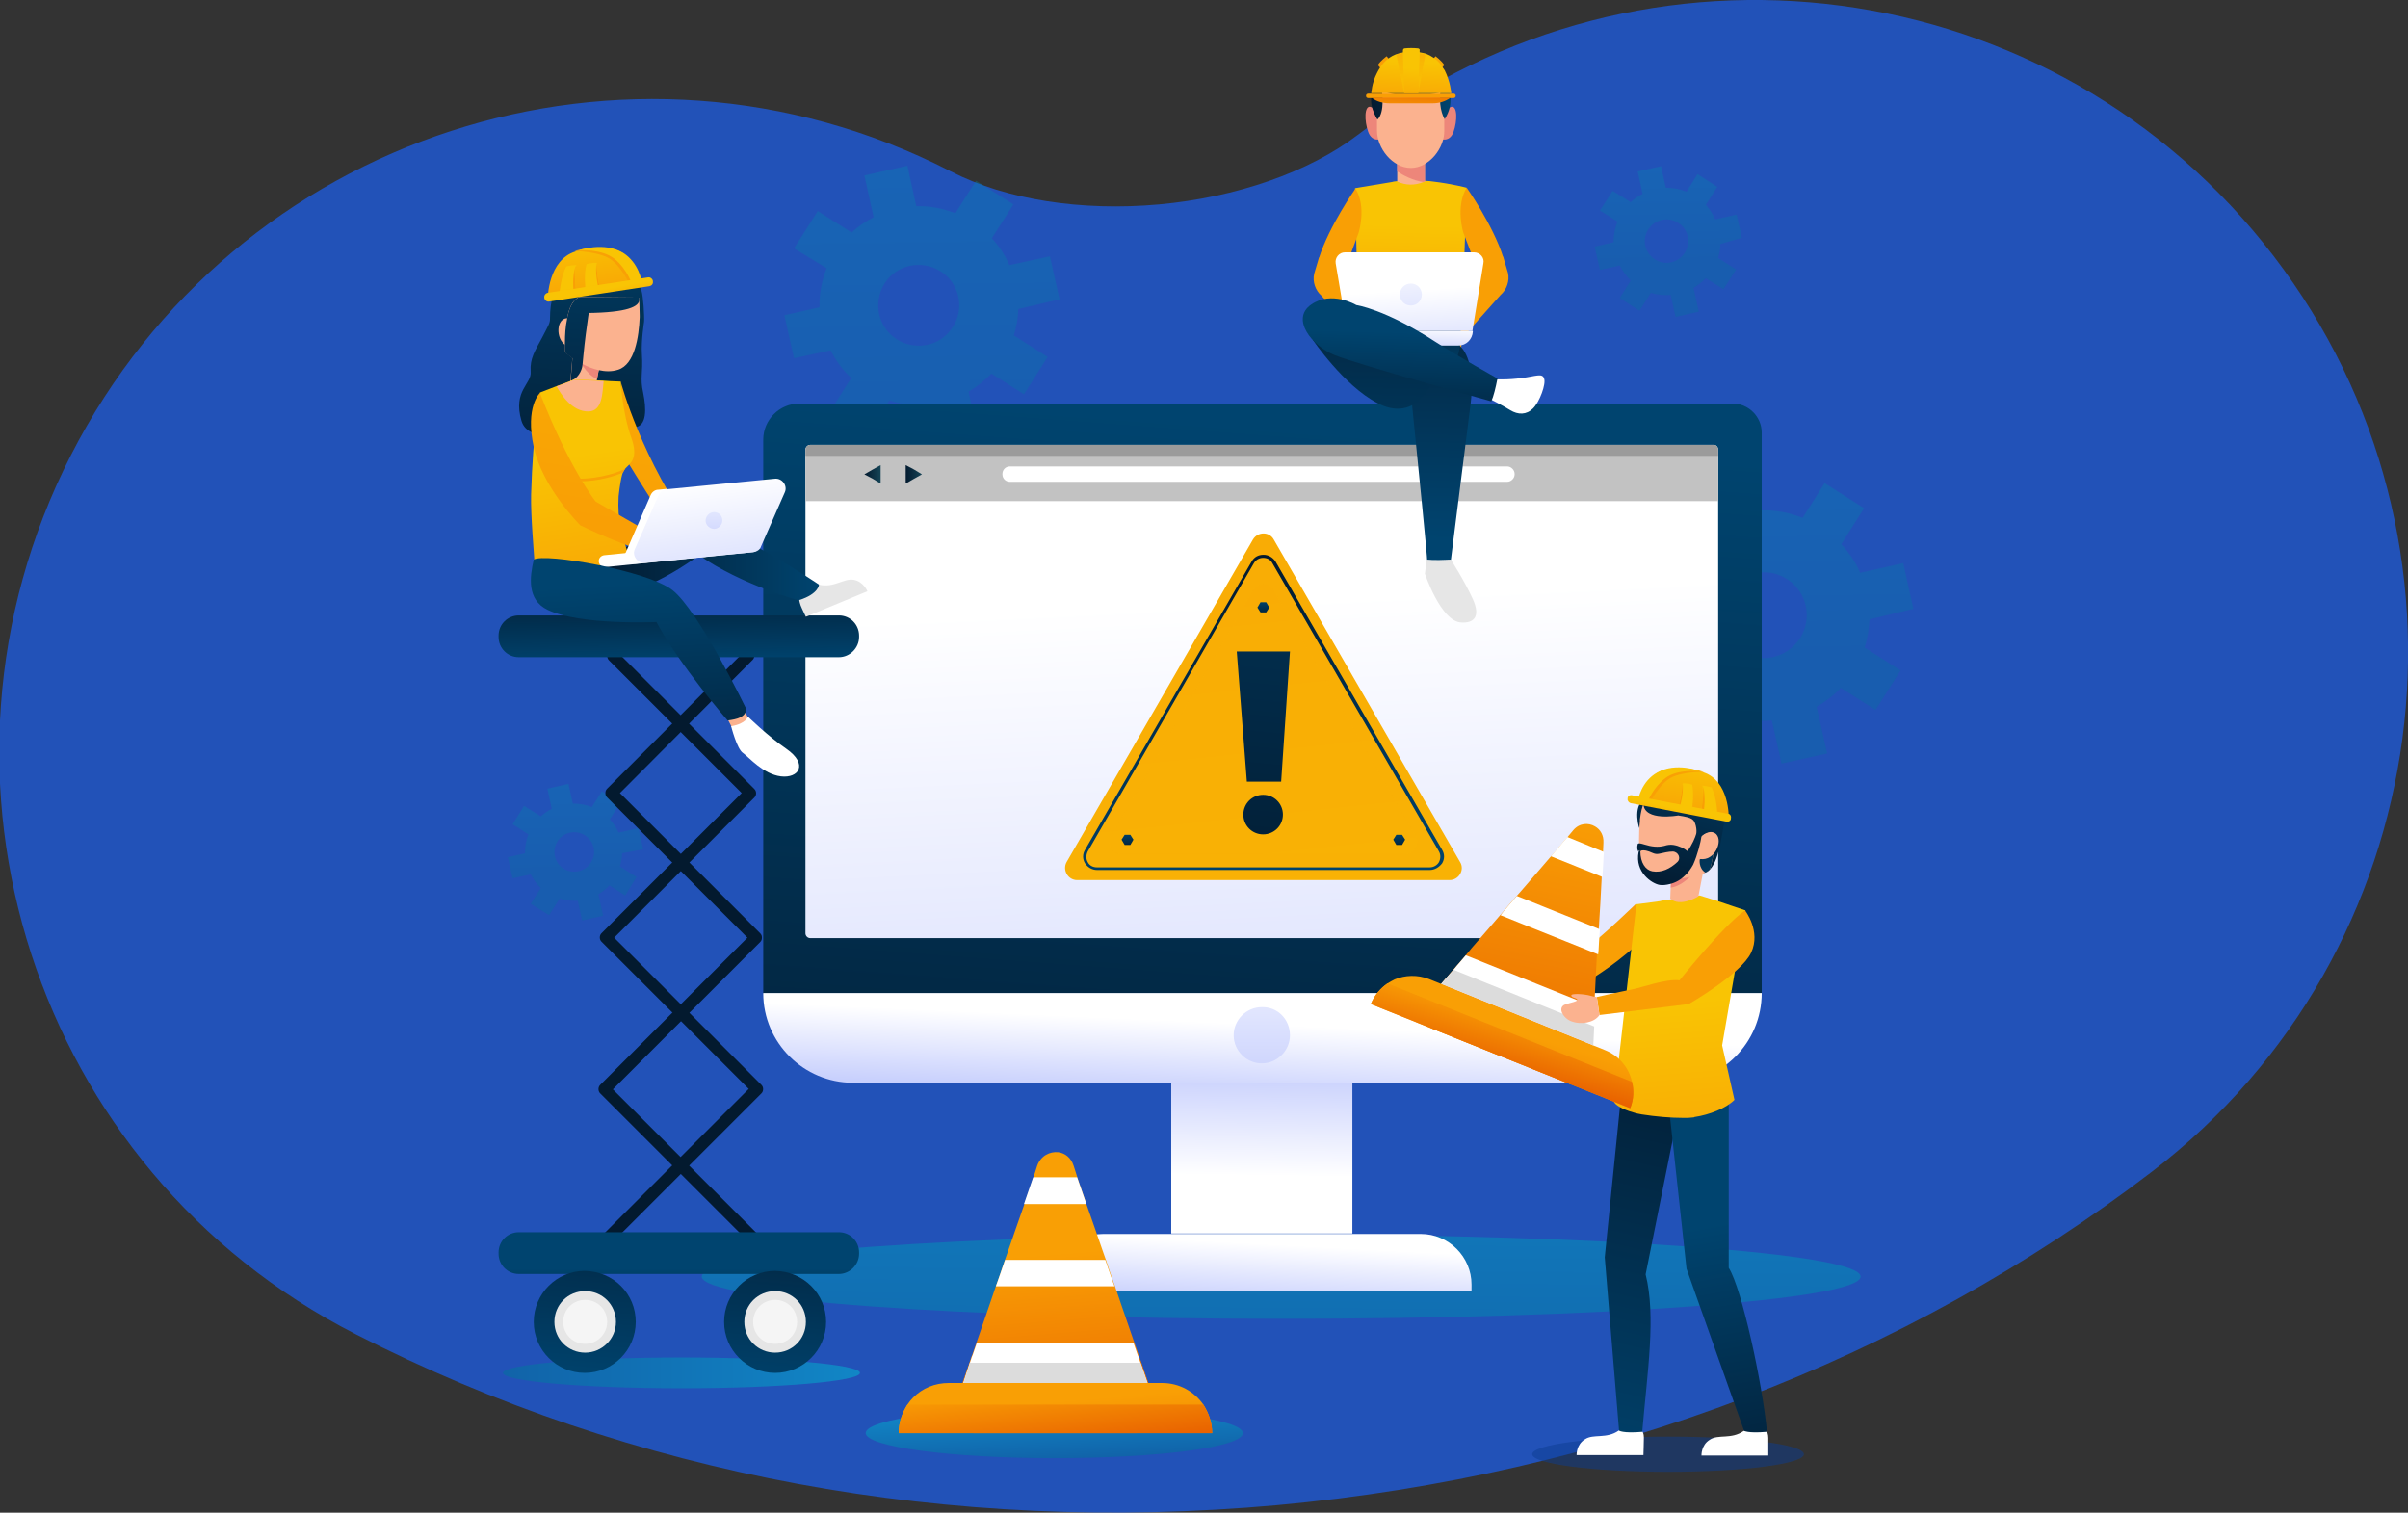 <?xml version="1.0" encoding="utf-8"?>
<!-- Generator: Adobe Illustrator 23.0.2, SVG Export Plug-In . SVG Version: 6.00 Build 0)  -->
<svg version="1.1" id="Layer_1" xmlns="http://www.w3.org/2000/svg" xmlns:xlink="http://www.w3.org/1999/xlink" x="0px" y="0px"
	 viewBox="0 0 547.7 344.1" style="enable-background:new 0 0 547.7 344.1;" xml:space="preserve">
<rect x="0" y="0" width="547.7" height="344.1" fill="#333333" stroke="none"/>
<style type="text/css">
	.st0{opacity:0.65;fill:#1A63FF;enable-background:new    ;}
	.st1{opacity:0.3;}
	.st2{fill:url(#SVGID_1_);}
	.st3{fill:url(#SVGID_2_);}
	.st4{fill:url(#SVGID_3_);}
	.st5{fill:url(#SVGID_4_);}
	.st6{opacity:0.5;fill:url(#SVGID_5_);}
	.st7{fill:url(#SVGID_6_);}
	.st8{fill:url(#SVGID_7_);}
	.st9{fill:url(#SVGID_8_);}
	.st10{fill:url(#SVGID_9_);}
	.st11{opacity:0.2;fill:url(#SVGID_10_);}
	.st12{fill:url(#SVGID_11_);}
	.st13{fill:url(#SVGID_12_);}
	.st14{fill:url(#SVGID_13_);}
	.st15{fill:url(#SVGID_14_);}
	.st16{fill:url(#SVGID_15_);}
	.st17{fill:#C2C2C2;}
	.st18{fill:#FFFFFF;}
	.st19{fill:url(#SVGID_16_);}
	.st20{fill:url(#SVGID_17_);}
	.st21{opacity:0.2;}
	.st22{fill:url(#SVGID_18_);}
	.st23{fill:url(#SVGID_19_);}
	.st24{fill:url(#SVGID_20_);}
	.st25{fill:url(#SVGID_21_);}
	.st26{opacity:0.5;fill:url(#SVGID_22_);}
	.st27{fill:url(#SVGID_23_);}
	.st28{fill:url(#SVGID_24_);}
	.st29{fill:url(#SVGID_25_);}
	.st30{fill:url(#SVGID_26_);}
	.st31{fill:url(#SVGID_27_);}
	.st32{fill:#E6E6E6;}
	.st33{fill:#F5F5F5;}
	.st34{fill:url(#SVGID_28_);}
	.st35{fill:url(#SVGID_29_);}
	.st36{fill:url(#SVGID_30_);}
	.st37{fill:url(#SVGID_31_);}
	.st38{fill:#FBB28F;}
	.st39{fill:#ED867A;}
	.st40{fill:url(#SVGID_32_);}
	.st41{fill:url(#SVGID_33_);}
	.st42{fill:url(#SVGID_34_);}
	.st43{fill:url(#SVGID_35_);}
	.st44{fill:url(#SVGID_36_);}
	.st45{fill:url(#SVGID_37_);}
	.st46{fill:url(#SVGID_38_);}
	.st47{fill:url(#SVGID_39_);}
	.st48{fill:url(#SVGID_40_);}
	.st49{fill:url(#SVGID_41_);}
	.st50{fill:url(#SVGID_42_);}
	.st51{fill:url(#SVGID_43_);}
	.st52{fill:url(#SVGID_44_);}
	.st53{fill:url(#SVGID_45_);}
	.st54{fill:url(#SVGID_46_);}
	.st55{fill:url(#SVGID_47_);}
	.st56{fill:url(#SVGID_48_);}
	.st57{fill:url(#SVGID_49_);}
	.st58{opacity:0.5;fill:#0C3C91;enable-background:new    ;}
	.st59{fill:url(#SVGID_50_);}
	.st60{fill:url(#SVGID_51_);}
	.st61{fill:url(#SVGID_52_);}
	.st62{fill:url(#SVGID_53_);}
	.st63{fill:url(#SVGID_54_);}
	.st64{fill:url(#SVGID_55_);}
	.st65{fill:url(#SVGID_56_);}
	.st66{fill:url(#SVGID_57_);}
	.st67{fill:url(#SVGID_58_);}
	.st68{fill:url(#SVGID_59_);}
	.st69{fill:url(#SVGID_60_);}
	.st70{fill:url(#SVGID_61_);}
	.st71{fill:url(#SVGID_62_);}
	.st72{fill:url(#SVGID_63_);}
	.st73{fill:url(#SVGID_64_);}
	.st74{fill:url(#SVGID_65_);}
	.st75{fill:url(#SVGID_66_);}
	.st76{fill:url(#SVGID_67_);}
	.st77{fill:url(#SVGID_68_);}
	.st78{fill:#DCDCDC;}
	.st79{fill:url(#SVGID_69_);}
	.st80{fill:url(#SVGID_70_);}
	.st81{opacity:0.5;fill:url(#SVGID_71_);}
	.st82{fill:url(#SVGID_72_);}
	.st83{fill:url(#SVGID_73_);}
	.st84{fill:url(#SVGID_74_);}
	.st85{fill:url(#SVGID_75_);}
	.st86{fill:url(#SVGID_76_);}
	.st87{fill:url(#SVGID_77_);}
	.st88{fill:url(#SVGID_78_);}
	.st89{fill:url(#SVGID_79_);}
	.st90{fill:url(#SVGID_80_);}
	.st91{fill:url(#SVGID_81_);}
	.st92{fill:url(#SVGID_82_);}
	.st93{fill:url(#SVGID_83_);}
	.st94{fill:url(#SVGID_84_);}
	.st95{fill:url(#SVGID_85_);}
	.st96{fill:url(#SVGID_86_);}
	.st97{fill:url(#SVGID_87_);}
	.st98{fill:url(#SVGID_88_);}
	.st99{fill:url(#SVGID_89_);}
	.st100{fill:url(#SVGID_90_);}
	.st101{opacity:0.5;fill:url(#SVGID_91_);}
	.st102{opacity:0.5;fill:url(#SVGID_92_);}
	.st103{fill:url(#SVGID_93_);}
	.st104{fill:url(#SVGID_94_);}
	.st105{fill:url(#SVGID_95_);}
</style>
<g transform="translate(-308.068 -70.022)">
	<g transform="translate(308.068 70.022)">
		<path class="st0" d="M290.4,342.4c-74.2,6.7-146.7-6.7-209.5-38.9C7.8,266.2-21.2,176.7,16.1,103.6S142.8,1.5,215.9,38.8
			c0.1,0.1,0.2,0.1,0.4,0.2c12.4,6.4,29.7,9.1,47.3,7.5s34.2-7.4,45.2-15.8C374-19.3,467.2-6.9,517.1,58.2s37.5,158.4-27.6,208.3
			C433.5,309.4,364.6,335.6,290.4,342.4z"/>
	</g>
</g>
<g class="st1">
	<g>
		<linearGradient id="SVGID_1_" gradientUnits="userSpaceOnUse" x1="402.094" y1="153.911" x2="400.303" y2="18.577">
			<stop  offset="0" style="stop-color:#007499"/>
			<stop  offset="1" style="stop-color:#00BAD4"/>
		</linearGradient>
		<path class="st2" d="M435.2,138.5l-2.3-10.4l-9.8,2.2c-1-2.4-2.5-4.6-4.3-6.5l5.2-8.2l-9-5.7l-5,7.9c-3-1.2-6.2-1.8-9.4-1.7
			l-2.2-9.8l-10.4,2.3l2.2,10.1c-1.9,1-3.7,2.2-5.3,3.7l-8.2-5.2l-5.7,9l7.9,5c-1.2,3-1.8,6.2-1.7,9.4l-8.5,1.9l2.3,10.4l8.8-2
			c1.2,2.5,2.9,4.7,5,6.6l-5,7.9l9,5.7l5.2-8.2c2.9,0.9,6,1.3,9,1l2.2,9.8l10.4-2.3l-2.4-10.6c2-1.2,3.9-2.6,5.5-4.3l7.9,5l5.7-9
			l-8.2-5.2c0.7-2.1,1-4.2,1.1-6.4L435.2,138.5z M409.4,145.2c-2.9,4.5-9,5.9-13.5,3c-4.5-2.9-5.9-9-3-13.5c2.9-4.5,9-5.9,13.5-3
			C411,134.6,412.3,140.6,409.4,145.2z"/>
	</g>
	<g>
		<linearGradient id="SVGID_2_" gradientUnits="userSpaceOnUse" x1="379.523" y1="61.885" x2="378.62" y2="-6.356">
			<stop  offset="0" style="stop-color:#007499"/>
			<stop  offset="1" style="stop-color:#00BAD4"/>
		</linearGradient>
		<path class="st3" d="M396.2,54.1l-1.2-5.3l-4.9,1.1c-0.5-1.2-1.2-2.3-2.1-3.3l2.6-4.1l-4.5-2.9l-2.5,4c-1.5-0.6-3.1-0.9-4.7-0.9
			l-1.1-4.9l-5.3,1.2l1.1,5.1c-1,0.5-1.9,1.1-2.7,1.9l-4.1-2.6l-2.9,4.5l4,2.5c-0.6,1.5-0.9,3.1-0.9,4.7l-4.3,1l1.2,5.3l4.5-1
			c0.6,1.2,1.5,2.4,2.5,3.4l-2.5,4l4.5,2.9l2.6-4.1c1.5,0.5,3,0.6,4.5,0.5l1.1,5l5.3-1.2l-1.2-5.4c1-0.6,1.9-1.3,2.8-2.2l4,2.5
			l2.9-4.5l-4.1-2.6c0.3-1.1,0.5-2.1,0.5-3.2L396.2,54.1z M383.2,57.5c-1.5,2.3-4.5,3-6.8,1.5c-2.3-1.5-3-4.5-1.5-6.8
			c1.5-2.3,4.5-3,6.8-1.5C384,52.1,384.7,55.2,383.2,57.5z"/>
	</g>
	<g>
		<linearGradient id="SVGID_3_" gradientUnits="userSpaceOnUse" x1="131.048" y1="200.272" x2="130.222" y2="137.804">
			<stop  offset="0" style="stop-color:#007499"/>
			<stop  offset="1" style="stop-color:#00BAD4"/>
		</linearGradient>
		<path class="st4" d="M146.3,193.2l-1.1-4.8l-4.5,1c-0.5-1.1-1.1-2.1-2-3l2.4-3.8l-4.2-2.6l-2.3,3.6c-1.4-0.6-2.9-0.8-4.3-0.8
			l-1-4.5l-4.8,1.1l1,4.6c-0.9,0.4-1.7,1-2.5,1.7l-3.8-2.4l-2.6,4.2l3.6,2.3c-0.6,1.4-0.8,2.9-0.8,4.3l-3.9,0.9l1.1,4.8l4.1-0.9
			c0.6,1.1,1.3,2.2,2.3,3.1l-2.3,3.6l4.2,2.6l2.4-3.8c1.4,0.4,2.8,0.6,4.1,0.5l1,4.5l4.8-1.1l-1.1-4.9c0.9-0.5,1.8-1.2,2.5-2
			l3.6,2.3l2.6-4.2l-3.8-2.4c0.3-1,0.5-2,0.5-3L146.3,193.2z M134.4,196.2c-1.3,2.1-4.1,2.7-6.2,1.4c-2.1-1.3-2.7-4.1-1.4-6.2
			c1.3-2.1,4.1-2.7,6.2-1.4C135.1,191.3,135.8,194.1,134.4,196.2z"/>
	</g>
	<g>
		<linearGradient id="SVGID_4_" gradientUnits="userSpaceOnUse" x1="210.303" y1="116.34" x2="207.401" y2="-103.002">
			<stop  offset="0" style="stop-color:#007499"/>
			<stop  offset="1" style="stop-color:#00BAD4"/>
		</linearGradient>
		<path class="st5" d="M241,68.1l-2.2-9.8l-9.2,2c-1-2.2-2.3-4.3-4-6.1l4.9-7.7l-8.5-5.4l-4.7,7.4c-2.9-1.1-5.9-1.7-8.9-1.6l-2-9.2
			l-9.8,2.2l2.1,9.5c-1.8,0.9-3.5,2.1-5,3.5l-7.7-4.9l-5.4,8.5L188,61c-1.1,2.9-1.7,5.9-1.6,8.9l-8,1.8l2.2,9.8l8.3-1.8
			c1.2,2.3,2.7,4.4,4.7,6.3l-4.7,7.4l8.5,5.4l4.9-7.7c2.8,0.9,5.6,1.2,8.4,1l2,9.2l9.8-2.2l-2.2-10c1.9-1.1,3.6-2.5,5.2-4.1l7.4,4.7
			l5.4-8.5l-7.7-4.9c0.6-2,1-4,1-6L241,68.1z M216.7,74.4c-2.7,4.3-8.4,5.5-12.7,2.8c-4.3-2.7-5.5-8.4-2.8-12.7
			c2.7-4.3,8.4-5.5,12.7-2.8C218.2,64.4,219.5,70.1,216.7,74.4z"/>
	</g>
</g>
<g>
	<g>
		<g>
			<linearGradient id="SVGID_5_" gradientUnits="userSpaceOnUse" x1="291.011" y1="333.638" x2="291.75" y2="232.404">
				<stop  offset="0" style="stop-color:#007499"/>
				<stop  offset="1" style="stop-color:#00BAD4"/>
			</linearGradient>
			<path class="st6" d="M423.2,290.4c0,5.3-59,9.6-131.8,9.6c-72.8,0-131.8-4.3-131.8-9.6c0-5.3,59-9.6,131.8-9.6
				C364.1,280.8,423.2,285.1,423.2,290.4z"/>
			<g>
				<linearGradient id="SVGID_6_" gradientUnits="userSpaceOnUse" x1="276.615" y1="303.654" x2="292.123" y2="96.89">
					<stop  offset="0" style="stop-color:#031A2F"/>
					<stop  offset="1" style="stop-color:#00446F"/>
				</linearGradient>
				<path class="st7" d="M400.7,226H173.6v-126c0-4.5,3.7-8.2,8.2-8.2h212.3c3.6,0,6.6,3,6.6,6.6V226z"/>
				<linearGradient id="SVGID_7_" gradientUnits="userSpaceOnUse" x1="293.651" y1="293.761" x2="286.001" y2="136.637">
					<stop  offset="0" style="stop-color:#C8D0FD"/>
					<stop  offset="1" style="stop-color:#FFFFFF"/>
				</linearGradient>
				<path class="st8" d="M390.8,102.3v110c0,0.6-0.5,1.1-1.1,1.1H184.3c-0.6,0-1.1-0.5-1.1-1.1v-110c0-0.6,0.5-1.1,1.1-1.1h205.4
					C390.3,101.1,390.8,101.7,390.8,102.3z"/>
				<g>
					
						<linearGradient id="SVGID_8_" gradientUnits="userSpaceOnUse" x1="553.218" y1="-999.797" x2="497.219" y2="-1533.189" gradientTransform="matrix(-1 0 0 -1 812.85 -1066.442)">
						<stop  offset="0" style="stop-color:#F99F05"/>
						<stop  offset="1" style="stop-color:#F9C404"/>
					</linearGradient>
					<path class="st9" d="M287.4,200.2H245c-2.1,0-3.4-2.3-2.4-4.1l21.2-36.7l21.2-36.7c1.1-1.8,3.7-1.8,4.7,0l21.2,36.7l21.2,36.7
						c1.1,1.8-0.3,4.1-2.4,4.1H287.4z"/>
					<g>
						<linearGradient id="SVGID_9_" gradientUnits="userSpaceOnUse" x1="280.228" y1="126.94" x2="288.091" y2="201.838">
							<stop  offset="0" style="stop-color:#031A2F"/>
							<stop  offset="1" style="stop-color:#00446F"/>
						</linearGradient>
						<path class="st10" d="M325.2,197.9h-75.7c-1.1,0-2.1-0.6-2.7-1.5c-0.6-1-0.6-2.1,0-3.1l37.9-65.6c0.6-1,1.5-1.5,2.7-1.5
							c1.1,0,2.1,0.6,2.7,1.5l37.9,65.6c0.6,1,0.6,2.1,0,3.1C327.3,197.3,326.3,197.9,325.2,197.9z M247.4,193.7
							c-0.4,0.8-0.4,1.7,0,2.4c0.4,0.8,1.2,1.2,2.1,1.2h75.7c0.9,0,1.7-0.5,2.1-1.2c0.4-0.8,0.4-1.7,0-2.4l-37.9-65.6
							c-0.4-0.8-1.2-1.2-2.1-1.2c-0.9,0-1.7,0.5-2.1,1.2L247.4,193.7z"/>
					</g>
					
						<linearGradient id="SVGID_10_" gradientUnits="userSpaceOnUse" x1="546.982" y1="-1053.357" x2="503.463" y2="-1467.874" gradientTransform="matrix(-1 0 0 -1 812.85 -1066.442)">
						<stop  offset="0" style="stop-color:#F99F05"/>
						<stop  offset="1" style="stop-color:#F9C404"/>
					</linearGradient>
					<path class="st11" d="M252.7,190.2l32.3-55.9c1.1-1.8,3.7-1.8,4.7,0l32.3,55.9c1.1,1.8-0.3,4.1-2.4,4.1h-64.5
						C253,194.4,251.7,192.1,252.7,190.2z"/>
					<g>
						<linearGradient id="SVGID_11_" gradientUnits="userSpaceOnUse" x1="281.321" y1="214.612" x2="295.986" y2="64.174">
							<stop  offset="0" style="stop-color:#031A2F"/>
							<stop  offset="1" style="stop-color:#00446F"/>
						</linearGradient>
						<polygon class="st12" points="291.4,177.8 283.6,177.8 281.3,148.2 293.4,148.2 						"/>
						<linearGradient id="SVGID_12_" gradientUnits="userSpaceOnUse" x1="284.386" y1="214.911" x2="299.051" y2="64.472">
							<stop  offset="0" style="stop-color:#031A2F"/>
							<stop  offset="1" style="stop-color:#00446F"/>
						</linearGradient>
						<path class="st13" d="M291.8,185.3c0,2.5-2,4.5-4.5,4.5c-2.5,0-4.5-2-4.5-4.5s2-4.5,4.5-4.5
							C289.8,180.8,291.8,182.8,291.8,185.3z"/>
					</g>
					<g>
						<g>
							<linearGradient id="SVGID_13_" gradientUnits="userSpaceOnUse" x1="287.555" y1="140.489" x2="287.21" y2="136.593">
								<stop  offset="0" style="stop-color:#031A2F"/>
								<stop  offset="1" style="stop-color:#00446F"/>
							</linearGradient>
							<polygon class="st14" points="288,137 286.7,137 286,138.2 286.7,139.3 288,139.3 288.7,138.2 							"/>
						</g>
						<g>
							<linearGradient id="SVGID_14_" gradientUnits="userSpaceOnUse" x1="318.478" y1="193.319" x2="318.133" y2="189.422">
								<stop  offset="0" style="stop-color:#031A2F"/>
								<stop  offset="1" style="stop-color:#00446F"/>
							</linearGradient>
							<polygon class="st15" points="318.9,189.9 317.6,189.9 316.9,191 317.6,192.2 318.9,192.2 319.6,191 							"/>
						</g>
						<g>
							<linearGradient id="SVGID_15_" gradientUnits="userSpaceOnUse" x1="256.647" y1="193.319" x2="256.303" y2="189.422">
								<stop  offset="0" style="stop-color:#031A2F"/>
								<stop  offset="1" style="stop-color:#00446F"/>
							</linearGradient>
							<polygon class="st16" points="257.1,189.9 255.8,189.9 255.1,191 255.8,192.2 257.1,192.2 257.8,191 							"/>
						</g>
					</g>
				</g>
				<g>
					<path class="st17" d="M390.8,102.3V114H183.2v-11.7c0-0.6,0.5-1.1,1.1-1.1h205.4C390.3,101.1,390.8,101.7,390.8,102.3z"/>
					<path class="st18" d="M342.8,109.6H229.7c-0.9,0-1.7-0.7-1.7-1.7v-0.1c0-0.9,0.7-1.7,1.7-1.7h113.1c0.9,0,1.7,0.8,1.7,1.7v0.1
						C344.5,108.8,343.7,109.6,342.8,109.6z"/>
					<linearGradient id="SVGID_16_" gradientUnits="userSpaceOnUse" x1="196.635" y1="107.864" x2="200.28" y2="107.864">
						<stop  offset="0" style="stop-color:#031A2F"/>
						<stop  offset="1" style="stop-color:#154456"/>
					</linearGradient>
					<polygon class="st19" points="200.3,107.9 200.3,110 198.5,108.9 196.6,107.9 198.5,106.8 200.3,105.8 					"/>
					<linearGradient id="SVGID_17_" gradientUnits="userSpaceOnUse" x1="206.043" y1="107.864" x2="209.688" y2="107.864">
						<stop  offset="0" style="stop-color:#031A2F"/>
						<stop  offset="1" style="stop-color:#154456"/>
					</linearGradient>
					<polygon class="st20" points="206,107.9 206,110 207.9,108.9 209.7,107.9 207.9,106.8 206,105.8 					"/>
				</g>
				<path class="st21" d="M390.8,102.3v1.4H183.2v-1.4c0-0.6,0.5-1.1,1.1-1.1h205.4C390.3,101.1,390.8,101.7,390.8,102.3z"/>
				<linearGradient id="SVGID_18_" gradientUnits="userSpaceOnUse" x1="286.136" y1="249.668" x2="286.875" y2="233.042">
					<stop  offset="0" style="stop-color:#C8D0FD"/>
					<stop  offset="1" style="stop-color:#FFFFFF"/>
				</linearGradient>
				<path class="st22" d="M380.4,246.3H194c-11.2,0-20.4-9.1-20.4-20.4l0,0h227.1l0,0C400.7,237.2,391.6,246.3,380.4,246.3z"/>
				<linearGradient id="SVGID_19_" gradientUnits="userSpaceOnUse" x1="287.007" y1="246.973" x2="287.007" y2="209.657">
					<stop  offset="0" style="stop-color:#C8D0FD"/>
					<stop  offset="1" style="stop-color:#FFFFFF"/>
				</linearGradient>
				<path class="st23" d="M293.4,235.5c0,3.5-2.9,6.4-6.4,6.4c-3.5,0-6.4-2.9-6.4-6.4c0-3.5,2.9-6.4,6.4-6.4
					C290.6,229,293.4,231.9,293.4,235.5z"/>
				<linearGradient id="SVGID_20_" gradientUnits="userSpaceOnUse" x1="287.338" y1="243.826" x2="286.968" y2="267.472">
					<stop  offset="0" style="stop-color:#C8D0FD"/>
					<stop  offset="1" style="stop-color:#FFFFFF"/>
				</linearGradient>
				<rect x="266.4" y="246.3" class="st24" width="41.2" height="34.3"/>
				<linearGradient id="SVGID_21_" gradientUnits="userSpaceOnUse" x1="286.82" y1="296.731" x2="287.544" y2="282.976">
					<stop  offset="0" style="stop-color:#C8D0FD"/>
					<stop  offset="1" style="stop-color:#FFFFFF"/>
				</linearGradient>
				<path class="st25" d="M334.7,293.7h-95.3v-1.5c0-6.3,5.2-11.5,11.5-11.5h72.3c6.3,0,11.5,5.2,11.5,11.5V293.7z"/>
			</g>
		</g>
	</g>
</g>
<g>
	<linearGradient id="SVGID_22_" gradientUnits="userSpaceOnUse" x1="114.442" y1="312.311" x2="195.605" y2="312.311">
		<stop  offset="0" style="stop-color:#007499"/>
		<stop  offset="1" style="stop-color:#00BAD4"/>
	</linearGradient>
	<path class="st26" d="M195.6,312.3c0,1.9-18.2,3.5-40.6,3.5c-22.4,0-40.6-1.6-40.6-3.5c0-1.9,18.2-3.5,40.6-3.5
		C177.4,308.8,195.6,310.4,195.6,312.3z"/>
	<g>
		<g>
			<g>
				<linearGradient id="SVGID_23_" gradientUnits="userSpaceOnUse" x1="156.676" y1="143.883" x2="160.563" y2="-59.812">
					<stop  offset="0" style="stop-color:#031A2F"/>
					<stop  offset="1" style="stop-color:#00446F"/>
				</linearGradient>
				<path class="st27" d="M137.9,283.4c-0.4,0-0.7-0.1-1-0.4c-0.5-0.5-0.5-1.4,0-1.9l33.4-33.4l-33.5-33.5c-0.5-0.5-0.5-1.4,0-1.9
					l31.9-31.9l-30.2-30.2c-0.5-0.5-0.5-1.4,0-1.9c0.5-0.5,1.4-0.5,1.9,0l31.2,31.2c0.5,0.5,0.5,1.4,0,1.9l-31.9,31.9l33.5,33.5
					c0.5,0.5,0.5,1.4,0,1.9L138.9,283C138.6,283.3,138.3,283.4,137.9,283.4z"/>
			</g>
			<g>
				<linearGradient id="SVGID_24_" gradientUnits="userSpaceOnUse" x1="156.943" y1="143.888" x2="160.831" y2="-59.807">
					<stop  offset="0" style="stop-color:#031A2F"/>
					<stop  offset="1" style="stop-color:#00446F"/>
				</linearGradient>
				<path class="st28" d="M171.8,283.4c-0.4,0-0.7-0.1-1-0.4l-34.3-34.3c-0.5-0.5-0.5-1.4,0-1.9l33.5-33.5l-31.9-31.9
					c-0.3-0.3-0.4-0.6-0.4-1s0.1-0.7,0.4-1l31.2-31.2c0.5-0.5,1.4-0.5,1.9,0s0.5,1.4,0,1.9L141,180.4l31.9,31.9
					c0.3,0.3,0.4,0.6,0.4,1c0,0.4-0.1,0.7-0.4,1l-33.5,33.5l33.4,33.4c0.5,0.5,0.5,1.4,0,1.9C172.5,283.3,172.2,283.4,171.8,283.4z"
					/>
			</g>
			<g>
				<g>
					<linearGradient id="SVGID_25_" gradientUnits="userSpaceOnUse" x1="154.087" y1="131.018" x2="154.473" y2="151.085">
						<stop  offset="0" style="stop-color:#031A2F"/>
						<stop  offset="1" style="stop-color:#00446F"/>
					</linearGradient>
					<path class="st29" d="M190.8,149.5h-72.8c-2.6,0-4.6-2.1-4.6-4.6v-0.3c0-2.6,2.1-4.6,4.6-4.6h72.8c2.6,0,4.6,2.1,4.6,4.6v0.3
						C195.4,147.4,193.3,149.5,190.8,149.5z"/>
				</g>
			</g>
			<g>
				<g>
					<linearGradient id="SVGID_26_" gradientUnits="userSpaceOnUse" x1="154.35" y1="299.57" x2="154.35" y2="288.686">
						<stop  offset="0" style="stop-color:#031A2F"/>
						<stop  offset="1" style="stop-color:#00446F"/>
					</linearGradient>
					<path class="st30" d="M190.8,289.8h-72.8c-2.6,0-4.6-2.1-4.6-4.6v-0.3c0-2.6,2.1-4.6,4.6-4.6h72.8c2.6,0,4.6,2.1,4.6,4.6v0.3
						C195.4,287.7,193.3,289.8,190.8,289.8z"/>
				</g>
			</g>
			<g>
				<g>
					<linearGradient id="SVGID_27_" gradientUnits="userSpaceOnUse" x1="136.174" y1="261.553" x2="131.898" y2="315.392">
						<stop  offset="0" style="stop-color:#031A2F"/>
						<stop  offset="1" style="stop-color:#00446F"/>
					</linearGradient>
					<path class="st31" d="M144.6,300.7c0,6.4-5.2,11.6-11.6,11.6c-6.4,0-11.6-5.2-11.6-11.6c0-6.4,5.2-11.6,11.6-11.6
						C139.5,289.2,144.6,294.3,144.6,300.7z"/>
					<path class="st32" d="M133.1,307.7c-3.9,0-7-3.1-7-7c0-3.9,3.1-7,7-7c3.9,0,7,3.1,7,7C140.1,304.6,136.9,307.7,133.1,307.7z"/>
					<path class="st33" d="M133.1,305.7c-2.8,0-5-2.2-5-5c0-2.8,2.2-5,5-5c2.8,0,5,2.2,5,5C138.1,303.5,135.8,305.7,133.1,305.7z"/>
				</g>
				<g>
					<linearGradient id="SVGID_28_" gradientUnits="userSpaceOnUse" x1="179.15" y1="264.966" x2="174.874" y2="318.805">
						<stop  offset="0" style="stop-color:#031A2F"/>
						<stop  offset="1" style="stop-color:#00446F"/>
					</linearGradient>
					<path class="st34" d="M187.9,300.7c0,6.4-5.2,11.6-11.6,11.6c-6.4,0-11.6-5.2-11.6-11.6c0-6.4,5.2-11.6,11.6-11.6
						C182.7,289.2,187.9,294.3,187.9,300.7z"/>
					<path class="st32" d="M176.3,307.7c-3.9,0-7-3.1-7-7c0-3.9,3.1-7,7-7c3.9,0,7,3.1,7,7C183.3,304.6,180.2,307.7,176.3,307.7z"/>
					<path class="st33" d="M176.3,305.7c-2.8,0-5-2.2-5-5c0-2.8,2.2-5,5-5c2.8,0,5,2.2,5,5C181.3,303.5,179.1,305.7,176.3,305.7z"/>
				</g>
			</g>
		</g>
		<g>
			<g>
				<g>
					<linearGradient id="SVGID_29_" gradientUnits="userSpaceOnUse" x1="130.867" y1="116.387" x2="135.726" y2="39.418">
						<stop  offset="0" style="stop-color:#031A2F"/>
						<stop  offset="1" style="stop-color:#00446F"/>
					</linearGradient>
					<path class="st35" d="M125.1,72.4c0-7.8,3.8-13.1,11.1-12.8c6.1,0.2,8.8,3.6,9.7,6.5c0.4,1.2,0.7,5.8,0.6,7.1
						c0,0-0.7,4.4-0.5,7.3c0.3,4.6-0.5,5.3,0.3,8.9c0.7,3.5,0.9,7.6-2,7.8c-1.3,0.1-3.5-2.6-8.3-0.5c-4.8,2.1-15.8,4.6-17.4-1
						c-2-6.9,2.4-8.3,2.1-11.2c-0.2-3,1-4.7,2.6-7.7C124.9,73.7,125.1,73.5,125.1,72.4z"/>
				</g>
				<linearGradient id="SVGID_30_" gradientUnits="userSpaceOnUse" x1="146.91" y1="120.554" x2="166.575" y2="1.761">
					<stop  offset="0" style="stop-color:#F99F05"/>
					<stop  offset="1" style="stop-color:#F9C404"/>
				</linearGradient>
				<path class="st36" d="M158.1,121.1c-12.1-16.2-16.9-34.2-16.9-34.2l0,15.6c0,0,10.3,17.2,13.9,21.1
					C156.5,123.6,158.1,122.9,158.1,121.1z"/>
				<g>
					<g>
						<g>
							<linearGradient id="SVGID_31_" gradientUnits="userSpaceOnUse" x1="134.913" y1="127.829" x2="186.336" y2="127.829">
								<stop  offset="0" style="stop-color:#031A2F"/>
								<stop  offset="1" style="stop-color:#00446F"/>
							</linearGradient>
							<path class="st37" d="M135.5,128.4c0,0,15.6-10,23.4-9.3c7.9,0.7,27.4,13.9,27.4,13.9c0.5,1.9-2.7,4.1-4.5,3.6
								c0,0-13.1-3.5-22.8-10.3c0,0-13.3,10.1-21.7,8.8C136.5,134.9,133.8,130.9,135.5,128.4z"/>
						</g>
					</g>
					<path class="st32" d="M181.8,136.5c0,0,0,0.3,0.3,1.2c0.3,0.8,1.2,2.6,1.2,2.6l14-5.8c0,0-0.9-2.2-3.1-2.6
						c-2.3-0.4-4.5,1.9-7.9,1.1C186.3,133,186.2,135.1,181.8,136.5z"/>
				</g>
				<g>
					<g>
						<path class="st38" d="M136.5,82.4l-0.3,1.8l-0.4,2l-0.3,1.8c-1,0.6-2.2,0.4-3.3,0.1c-1.4-0.5-2.5-1.4-2.5-1.4l0-0.1l0.1-0.7
							l0.4-4.5l0.1-0.9c0.6-0.3,1.4-0.1,2.4,0.3c0.9,0.3,1.9,0.8,2.6,1.2C136,82.2,136.5,82.4,136.5,82.4z"/>
					</g>
					<g>
						<path class="st39" d="M136.5,82.4l-0.7,3.8c-2.5-0.9-4.3-4.8-4.3-4.8l3.7,0.4C136,82.2,136.5,82.4,136.5,82.4z"/>
					</g>
					<g>
						<path class="st38" d="M140.6,84.1c-1.5,0.5-3,0.4-4.4,0.1c-1.4-0.3-2.6-0.8-3.7-1.4c-0.9-0.5-1.6-1-2.3-1.4
							c-0.5-0.4-0.9-0.7-1.2-0.9c-0.3-0.3-0.5-0.4-0.5-0.4s-0.1-1,0-2.4c0-1.5,0.1-3.5,0.5-5.3c0.4-2.2,1.2-4.2,2.7-4.8l2.4,0
							l11.3,0.1c0,0,0,0.2,0,0.5c0,0.7,0.1,2,0.1,3.6c0,0.1,0,0.2,0,0.4C145.3,76.6,144.4,82.9,140.6,84.1z"/>
					</g>
					<g>
						<g>
							<g>
								<path class="st38" d="M130.9,73.8c0,0-1.4-2.3-3-1c-1.7,1.4-1,6.3,2.5,6.2L130.9,73.8z"/>
							</g>
						</g>
					</g>
					<g>
						<linearGradient id="SVGID_32_" gradientUnits="userSpaceOnUse" x1="134.255" y1="116.601" x2="139.114" y2="39.632">
							<stop  offset="0" style="stop-color:#031A2F"/>
							<stop  offset="1" style="stop-color:#00446F"/>
						</linearGradient>
						<path class="st40" d="M145.4,68.2c0,1.5-2.6,2.9-11.9,3c0,0,0,4.3-1.8,3.9c-0.4-0.1-0.9-2.6-2.6-2.7c0.4-2.2,1.2-4.2,2.7-4.8
							l13.7,0.1C145.3,67.7,145.4,67.9,145.4,68.2z"/>
					</g>
					<g>
						<linearGradient id="SVGID_33_" gradientUnits="userSpaceOnUse" x1="128.666" y1="116.248" x2="133.525" y2="39.279">
							<stop  offset="0" style="stop-color:#031A2F"/>
							<stop  offset="1" style="stop-color:#00446F"/>
						</linearGradient>
						<path class="st41" d="M134.4,68.1c0,0-1.1,6.4-1.7,12.7c-0.1,0.7-0.1,1.4-0.2,2.1c-0.1,1.6-1.3,3.4-2.7,3.7l0.4-5.1
							c-0.5-0.4-0.9-0.7-1.2-0.9c-0.3-0.3-0.5-0.4-0.5-0.4s-0.1-1,0-2.4c0-1.5,0.1-3.5,0.5-5.3c0.4-2.2,1.2-4.2,2.7-4.8l2.4,0
							C134.3,67.8,134.4,68.1,134.4,68.1z"/>
					</g>
				</g>
				<g>
					<linearGradient id="SVGID_34_" gradientUnits="userSpaceOnUse" x1="137.006" y1="141.644" x2="130.986" y2="103.518">
						<stop  offset="0" style="stop-color:#F99F05"/>
						<stop  offset="1" style="stop-color:#F9C404"/>
					</linearGradient>
					<path class="st42" d="M140.7,112.9c-0.3,5.5,0.7,8.7,2.3,13.5c-9.3,3.3-13.6,4.6-21.3,3.3c-0.3-4.5-1-12.4-0.9-17.2
						c0.4-14.1,2-23.2,2-23.2l3.9-1.5l4-1.5l6.7,0.3l1.4,0.1l2.4,0.1c0,0,0.3,6.9,2.4,12.8c1.7,4.8-0.3,5.8-1.3,6.9
						c0,0-0.1,0.1-0.1,0.1c-0.2,0.2-0.3,0.4-0.4,0.6c0,0.1-0.1,0.1-0.1,0.2c-0.1,0.2-0.1,0.4-0.2,0.6
						C141,109.9,140.7,112.9,140.7,112.9z"/>
					<g>
						<linearGradient id="SVGID_35_" gradientUnits="userSpaceOnUse" x1="134.704" y1="118.533" x2="154.369" y2="-0.258">
							<stop  offset="0" style="stop-color:#F99F05"/>
							<stop  offset="1" style="stop-color:#F9C404"/>
						</linearGradient>
						<path class="st43" d="M142.3,106.6c0,0-0.1,0.1-0.1,0.1c-0.2,0.2-0.3,0.4-0.4,0.6c0,0.1-0.1,0.1-0.1,0.2
							c-1.7,0.7-5.3,2-10.1,2c-0.2,0-0.4,0-0.7,0c-0.2,0-0.3-0.1-0.3-0.3c0-0.2,0.1-0.3,0.3-0.3h0C137,109,141.3,107.1,142.3,106.6z
							"/>
					</g>
					<path class="st38" d="M137.3,86.7c-0.3,2.5-0.2,6.8-3.4,6.9c-3.9,0.1-6.4-4.1-7.3-5.7l4-1.5L137.3,86.7z"/>
				</g>
				<g>
					<linearGradient id="SVGID_36_" gradientUnits="userSpaceOnUse" x1="134.245" y1="118.457" x2="153.91" y2="-0.336">
						<stop  offset="0" style="stop-color:#F99F05"/>
						<stop  offset="1" style="stop-color:#F9C404"/>
					</linearGradient>
					<path class="st44" d="M151,123c-4.9-2.8-15.5-8.9-15.5-8.9s-5.9-7.3-12.7-24.7c0,0-3.4,3.1-1.4,12.3c2,9.3,10.6,17.8,10.6,17.8
						s11.6,5.7,16.7,6.1L151,123z"/>
				</g>
				<g>
					<linearGradient id="SVGID_37_" gradientUnits="userSpaceOnUse" x1="155.783" y1="136.723" x2="154.357" y2="125.968">
						<stop  offset="0" style="stop-color:#C8D0FD"/>
						<stop  offset="1" style="stop-color:#FFFFFF"/>
					</linearGradient>
					<path class="st45" d="M171.3,125.6l-33.6,3.4c-0.8,0.1-1.4-0.5-1.5-1.2l0,0c-0.1-0.8,0.5-1.4,1.2-1.5l33.6-3.4
						c0.8-0.1,1.4,0.5,1.5,1.2l0,0C172.6,124.9,172,125.5,171.3,125.6z"/>
					<g>
						<g>
							<linearGradient id="SVGID_38_" gradientUnits="userSpaceOnUse" x1="157.195" y1="136.535" x2="155.77" y2="125.781">
								<stop  offset="0" style="stop-color:#C8D0FD"/>
								<stop  offset="1" style="stop-color:#FFFFFF"/>
							</linearGradient>
							<path class="st46" d="M170.8,125.6L170.8,125.6l-29.7,2.9l6.9-15.9c0.3-0.7,1-1.2,1.7-1.2l2-0.2l-8.7,17.2L170.8,125.6z"/>
							<linearGradient id="SVGID_39_" gradientUnits="userSpaceOnUse" x1="164.637" y1="141.086" x2="160.232" y2="109.21">
								<stop  offset="0" style="stop-color:#C8D0FD"/>
								<stop  offset="1" style="stop-color:#FFFFFF"/>
							</linearGradient>
							<path class="st47" d="M171.3,125.6l-24.6,2.4c-1.7,0.2-3-1.6-2.3-3.1l5.4-12.3c0.3-0.7,1-1.3,1.8-1.3l24.6-2.4
								c1.7-0.2,3,1.6,2.3,3.1l-5.4,12.3C172.9,125,172.2,125.5,171.3,125.6z"/>
						</g>
						<linearGradient id="SVGID_40_" gradientUnits="userSpaceOnUse" x1="162.437" y1="123.808" x2="162.337" y2="108.206">
							<stop  offset="0" style="stop-color:#C8D0FD"/>
							<stop  offset="1" style="stop-color:#FFFFFF"/>
						</linearGradient>
						<path class="st48" d="M164.3,118.2c0.1,1-0.7,2-1.7,2.1c-1,0.1-2-0.7-2.1-1.7c-0.1-1,0.7-2,1.7-2.1
							C163.3,116.4,164.2,117.1,164.3,118.2z"/>
					</g>
				</g>
				<g>
					<g>
						<path class="st38" d="M170.6,164l-1.6-2.8l-3.8,1.8l1.5,2.9C166.8,165.9,169,166.5,170.6,164z"/>
						<path class="st18" d="M166.3,165.2c0,0,1.3,5.2,2.7,6.1c1.4,1,4.6,4.8,8.6,5.3c4,0.5,6.4-2.7,1.2-6.3
							c-4.1-2.8-8.7-7.3-8.7-7.3S169.8,164.6,166.3,165.2z"/>
					</g>
					<g>
						<g>
							<g>
								<linearGradient id="SVGID_41_" gradientUnits="userSpaceOnUse" x1="147.507" y1="186.658" x2="144.398" y2="132.624">
									<stop  offset="0" style="stop-color:#031A2F"/>
									<stop  offset="1" style="stop-color:#00446F"/>
								</linearGradient>
								<path class="st49" d="M121.4,127.3c2.4-1.6,25.8,2.5,31.5,6.9c6,4.6,16.9,27.2,16.9,27.2c-0.4,1.8-2.1,2.2-4.3,2.5
									c0,0-10.8-12.4-16.2-22.4c0,0-17.4,0.8-24.8-2.8C119.8,136.4,120.5,131.2,121.4,127.3z"/>
							</g>
						</g>
					</g>
				</g>
			</g>
		</g>
	</g>
	<g>
		
			<linearGradient id="SVGID_42_" gradientUnits="userSpaceOnUse" x1="1263.765" y1="166.09" x2="1264.164" y2="149.503" gradientTransform="matrix(0.989 -0.151 0.151 0.989 -1138.845 96.324)">
			<stop  offset="0" style="stop-color:#F99F05"/>
			<stop  offset="1" style="stop-color:#F9C404"/>
		</linearGradient>
		<path class="st50" d="M145.7,64.2l-0.5,0.1l-2,0.3l-6.7,1l-2.9,0.5l-0.4,0.1l-0.5,0.1l-1.6,0.3l-2.5,0.4l-1.4,0.2l-0.3,0.1
			l-2.3,0.4c0,0,0.1-8.6,6.3-10.5c0,0,0,0,0,0c0.1,0,0.2-0.1,0.3-0.1c2.7-0.7,5.2-0.5,7.1-0.5c0.1,0,0.1,0,0.2,0
			c2.4,0.1,4.5,1.5,5.5,3.7L145.7,64.2z"/>
		
			<linearGradient id="SVGID_43_" gradientUnits="userSpaceOnUse" x1="822.877" y1="142.419" x2="838.595" y2="158.645" gradientTransform="matrix(-0.999 -3.950000e-02 -3.950000e-02 0.999 967.78 -50.934)">
			<stop  offset="0" style="stop-color:#F99F05"/>
			<stop  offset="1" style="stop-color:#F9C404"/>
		</linearGradient>
		<path class="st51" d="M145.2,64.3l-2,0.3c-0.8-1.6-2.6-4.6-4.6-5.8c-2.7-1.6-7.8-1.7-7.9-1.7c0.1,0,0.2-0.1,0.3-0.1
			c2.7-0.7,5.2-0.5,7.1-0.5c0.1,0,0.1,0,0.2,0c1.5,0.7,2.5,1.8,3.6,2.8C143.5,60.7,144.6,62.9,145.2,64.3z"/>
		
			<linearGradient id="SVGID_44_" gradientUnits="userSpaceOnUse" x1="1263.844" y1="161.577" x2="1265.908" y2="159.926" gradientTransform="matrix(0.989 -0.151 0.151 0.989 -1138.845 96.324)">
			<stop  offset="0" style="stop-color:#F99F05"/>
			<stop  offset="1" style="stop-color:#F9C404"/>
		</linearGradient>
		<path class="st52" d="M131.7,56.9c0,0,5.3-0.3,8.1,2c2.8,2.3,3.9,5.6,3.9,5.6l2.3-0.3c0,0-0.6-4.4-4.3-6.7
			C137.4,54.9,131.7,56.9,131.7,56.9z"/>
		<g>
			<g>
				
					<linearGradient id="SVGID_45_" gradientUnits="userSpaceOnUse" x1="1258.213" y1="164.57" x2="1258.253" y2="160.981" gradientTransform="matrix(0.989 -0.151 0.151 0.989 -1138.845 96.324)">
					<stop  offset="0" style="stop-color:#F99F05"/>
					<stop  offset="1" style="stop-color:#F9C404"/>
				</linearGradient>
				<path class="st53" d="M131.1,66.5l-0.6,0.1l-3.3,0.5c0.1-0.9,0.4-4.2,1.6-6.5c0,0,1.1-0.3,2.3-0.3
					C131.1,60.3,130.5,62.9,131.1,66.5z"/>
			</g>
			
				<linearGradient id="SVGID_46_" gradientUnits="userSpaceOnUse" x1="831.886" y1="147.399" x2="832.457" y2="141.948" gradientTransform="matrix(-0.999 -3.950000e-02 -3.950000e-02 0.999 967.78 -50.934)">
				<stop  offset="0" style="stop-color:#F99F05"/>
				<stop  offset="1" style="stop-color:#F9C404"/>
			</linearGradient>
			<path class="st54" d="M131.1,66.5l-0.6,0.1c-0.2-1.3-0.3-5.1,0.6-6.3C131.1,60.3,130.5,62.9,131.1,66.5z"/>
		</g>
		<g>
			<g>
				
					<linearGradient id="SVGID_47_" gradientUnits="userSpaceOnUse" x1="1263.633" y1="164.63" x2="1263.673" y2="161.041" gradientTransform="matrix(0.989 -0.151 0.151 0.989 -1138.845 96.324)">
					<stop  offset="0" style="stop-color:#F99F05"/>
					<stop  offset="1" style="stop-color:#F9C404"/>
				</linearGradient>
				<path class="st55" d="M136.5,65.7l-0.3,0.1l-3,0.5c-0.1-1.2-0.4-4,0.2-6.2c0,0,1.2-0.4,2.4-0.3
					C135.7,59.8,135.6,62.1,136.5,65.7z"/>
			</g>
			
				<linearGradient id="SVGID_48_" gradientUnits="userSpaceOnUse" x1="826.831" y1="145.675" x2="827.94" y2="138.133" gradientTransform="matrix(-0.999 -3.950000e-02 -3.950000e-02 0.999 967.78 -50.934)">
				<stop  offset="0" style="stop-color:#F99F05"/>
				<stop  offset="1" style="stop-color:#F9C404"/>
			</linearGradient>
			<path class="st56" d="M136.5,65.7l-0.3,0.1c-1-3.8-0.5-6-0.5-6S135.6,62.1,136.5,65.7z"/>
		</g>
		
			<linearGradient id="SVGID_49_" gradientUnits="userSpaceOnUse" x1="1265.067" y1="167.133" x2="1264.909" y2="162.331" gradientTransform="matrix(0.989 -0.151 0.151 0.989 -1138.845 96.324)">
			<stop  offset="0" style="stop-color:#F99F05"/>
			<stop  offset="1" style="stop-color:#F9C404"/>
		</linearGradient>
		<path class="st57" d="M147.7,65.1l-22.8,3.5c-0.5,0.1-1-0.3-1.1-0.8l0-0.1c-0.1-0.5,0.3-1,0.8-1.1l22.8-3.5c0.5-0.1,1,0.3,1.1,0.8
			l0,0.1C148.6,64.6,148.2,65,147.7,65.1z"/>
	</g>
</g>
<g>
	<ellipse class="st58" cx="379.4" cy="330.8" rx="30.9" ry="4"/>
	<g>
		<g>
			<g>
				<linearGradient id="SVGID_50_" gradientUnits="userSpaceOnUse" x1="349.441" y1="178.889" x2="322.151" y2="81.768">
					<stop  offset="0" style="stop-color:#F99F05"/>
					<stop  offset="1" style="stop-color:#F9C404"/>
				</linearGradient>
				<path class="st59" d="M372.2,205.5c0,0-7.6,7.4-11.1,9.9c0,0-3.1-0.7-9.8-2.7c-6.1-1.8-8.5-2.8-8.5-2.8c0.9,1.9,1.5,3.9,2,6.1
					c0,0,12.3,6.4,17.3,6.6c0,0,6.8-4.1,11.9-9.4L372.2,205.5z"/>
			</g>
		</g>
		<g>
			<g>
				<g>
					<linearGradient id="SVGID_51_" gradientUnits="userSpaceOnUse" x1="384.204" y1="229.383" x2="359.035" y2="341.164">
						<stop  offset="0" style="stop-color:#031A2F"/>
						<stop  offset="1" style="stop-color:#00446F"/>
					</linearGradient>
					<path class="st60" d="M373.5,326h-5.2L365,286l3.7-36.6l14-1.3l-8.4,41.8C376.7,299.5,374.7,311.9,373.5,326z"/>
				</g>
			</g>
			<path class="st18" d="M373.6,325.7c0,0,0.3,0.4,0.3,1.3c0,0.9-0.1,4-0.1,4h-15.2c0,0-0.1-2.4,1.9-3.6c1.9-1.3,4.9,0,7.7-2
				C368.2,325.4,369,326.1,373.6,325.7z"/>
		</g>
		<g>
			<g>
				<g>
					<linearGradient id="SVGID_52_" gradientUnits="userSpaceOnUse" x1="401.858" y1="345.715" x2="390.156" y2="278.426">
						<stop  offset="0" style="stop-color:#031A2F"/>
						<stop  offset="1" style="stop-color:#00446F"/>
					</linearGradient>
					<path class="st61" d="M401.9,325.7c-1-10.8-5.7-32.6-8.7-37.3l0-40.8l-13.7,3.3l4.1,37.7l13.1,36.9
						C398.2,326.3,400,326.1,401.9,325.7z"/>
				</g>
			</g>
			<path class="st18" d="M401.9,325.7c0,0,0.3,0.5,0.3,1.4s0,4,0,4h-15.2c0,0-0.1-2.4,1.9-3.6c1.9-1.3,4.9,0,7.7-2
				C396.7,325.4,397.3,326.1,401.9,325.7z"/>
		</g>
		<g>
			<g>
				<g>
					<linearGradient id="SVGID_53_" gradientUnits="userSpaceOnUse" x1="385.923" y1="275.951" x2="381.909" y2="227.792">
						<stop  offset="0" style="stop-color:#F99F05"/>
						<stop  offset="1" style="stop-color:#F9C404"/>
					</linearGradient>
					<path class="st62" d="M367.1,250.7c0.7,1.1,3,2,4.9,2.5c0.1,0,0.3,0.1,0.4,0.1c0.3,0.1,0.7,0.1,1,0.2c3.2,0.5,6.5,0.8,9.7,0.8
						c0.6,0,1.2,0,1.9-0.1c0.1,0,0.3,0,0.4-0.1c3.4-0.5,7.2-2,9.1-3.9l-2.8-12.4l5.3-30.7l-7.1-2.4l-0.4-0.1l-1.6-0.5l-1.3-0.4
						l-7.5,1l-1.2,0.2l-0.4,0.1l-5.3,0.7L367.1,250.7z"/>
				</g>
			</g>
		</g>
		<g>
			<g>
				<linearGradient id="SVGID_54_" gradientUnits="userSpaceOnUse" x1="369.469" y1="200.805" x2="380.305" y2="161.609">
					<stop  offset="0" style="stop-color:#031A2F"/>
					<stop  offset="1" style="stop-color:#00446F"/>
				</linearGradient>
				<path class="st63" d="M374.2,181.5c0,0-2,1-1.8,4.4c0.2,3.4,1.5,3.9,1.5,3.9S376.8,182.7,374.2,181.5z"/>
			</g>
			<g>
				<path class="st38" d="M380.3,197.7l-0.3,4.2l-0.1,2.5c2.2,2.1,6.4-0.5,6.4-0.5l1.2-6.2c-1-0.9-4-0.6-5.8-0.4
					C380.9,197.6,380.3,197.7,380.3,197.7z"/>
			</g>
			<g>
				<path class="st39" d="M380.3,197.7l-0.3,4.2c2.9-0.3,5.8-3.9,5.8-3.9l-4.1-0.5C380.9,197.6,380.3,197.7,380.3,197.7z"/>
			</g>
			<g>
				<linearGradient id="SVGID_55_" gradientUnits="userSpaceOnUse" x1="378.173" y1="203.212" x2="389.009" y2="164.016">
					<stop  offset="0" style="stop-color:#031A2F"/>
					<stop  offset="1" style="stop-color:#00446F"/>
				</linearGradient>
				<path class="st64" d="M373.9,182.8c5.2-0.6,10.3,8.3,11,11.1c0.7,2.8,1.6,6,3.8,4.1c2.2-1.9,2.9-7.6,3.6-11.8
					c0.7-4.2-1-7.4-8.8-8.8C383.5,177.3,375,175.1,373.9,182.8"/>
			</g>
			<g>
				<g>
					<path class="st38" d="M373,186.4c0,0.1,0,0.3,0,0.4c-0.3,2.6-0.2,5.9-0.1,8.6c0.1,2.8,2.6,5,5.4,4.8c3.4-0.2,7.6-0.7,9.6-1.7
						c0.6-0.3,1-0.6,1.1-1c0.3-0.9,0.5-2.2,0.8-3.6c0.7-4.3,1-9.6,1-9.6c-3.4-5.5-14.7-4.9-16.9-1.5
						C373.5,183.4,373.2,184.8,373,186.4z"/>
				</g>
			</g>
			<g>
				<linearGradient id="SVGID_56_" gradientUnits="userSpaceOnUse" x1="377.445" y1="203.01" x2="388.281" y2="163.814">
					<stop  offset="0" style="stop-color:#031A2F"/>
					<stop  offset="1" style="stop-color:#00446F"/>
				</linearGradient>
				<path class="st65" d="M390.3,189.9c0,0-1.5-1.3-3.3,0.4c-0.2,1.3-0.9,4.2-1.9,6.4c-0.5,0.9-1.1,1.8-1.9,2.5
					c-0.9,0.9-2.1,1.6-3.4,1.9c-0.8,0.2-1.6,0.3-2.3,0.2c-1.8-0.3-5.7-2.9-4.8-7.5c0.1-0.1,0.2-0.2,0.4-0.2c0,2.7,1.2,4.3,2.7,4.6
					c2.1,0.4,4.1-0.6,5.7-2.1c0.9-0.8,0.3-2.3-1-2.4h0c-1,0-2.2,0.3-3.1,0.5c-1,0.2-1.5-0.2-2.3-0.5c-1.1-0.4-1.7-0.3-2.1-0.1v-0.2
					c0,0-0.3,0.2-0.3,0.2c0,0.1,0,0.1,0,0.2c0,0,0,0,0,0c-0.1-0.2-0.3-0.5-0.3-0.9c0-0.3,0-0.5,0.1-0.9c0.2-0.3,0.8-0.1,1.5,0.1
					c1.6,0.5,3.1,0.7,4.6,0.3c0.6-0.2,1.3-0.3,2-0.2c1.3,0.2,2.5,0.8,3.2,1.4c1.1-1.4,1.8-3.2,2-3.9c0,0,0,0,0,0
					c0.1-0.4,0.1-1.1-0.1-1.9c-0.4-1.4-0.6-1.8-4-2.3c0,0-7.7,1.4-7.9-2.6c-0.3-4.7,8.5-6.7,13.6-3
					C392.5,183.6,391.7,185.9,390.3,189.9z"/>
			</g>
			<g>
				<linearGradient id="SVGID_57_" gradientUnits="userSpaceOnUse" x1="382.057" y1="171.107" x2="392.175" y2="210.603">
					<stop  offset="0" style="stop-color:#031A2F"/>
					<stop  offset="1" style="stop-color:#00446F"/>
				</linearGradient>
				<path class="st66" d="M387.9,198.5c0.6-0.3,1-0.6,1.1-1c0.3-0.9,0.5-2.2,0.8-3.6l-3.2,1.6C386.6,195.5,386.3,197.5,387.9,198.5z
					"/>
			</g>
			<g>
				<g>
					<path class="st38" d="M387.1,190.2c0,0,1.9-1.8,3.3-0.4c1.5,1.6-0.4,6.1-3.7,5.6L387.1,190.2z"/>
				</g>
			</g>
			<g>
				
					<linearGradient id="SVGID_58_" gradientUnits="userSpaceOnUse" x1="1693.08" y1="284.569" x2="1693.464" y2="268.618" gradientTransform="matrix(-0.982 -0.19 -0.19 0.982 2098.769 230.018)">
					<stop  offset="0" style="stop-color:#F99F05"/>
					<stop  offset="1" style="stop-color:#F9C404"/>
				</linearGradient>
				<path class="st67" d="M372.9,181.9l0.5,0.1l1.9,0.4l6.4,1.3l2.8,0.5l0.4,0.1l0.5,0.1l1.6,0.3l2.4,0.5l1.3,0.3l0.3,0.1l2.2,0.4
					c0,0,0.2-8.3-5.7-10.3c0,0,0,0,0,0c-0.1,0-0.2-0.1-0.3-0.1c-2.5-0.8-5-0.7-6.8-0.7c-0.1,0-0.1,0-0.2,0c-2.3,0-4.4,1.3-5.4,3.4
					L372.9,181.9z"/>
				<linearGradient id="SVGID_59_" gradientUnits="userSpaceOnUse" x1="378.669" y1="176.997" x2="393.784" y2="192.6">
					<stop  offset="0" style="stop-color:#F99F05"/>
					<stop  offset="1" style="stop-color:#F9C404"/>
				</linearGradient>
				<path class="st68" d="M373.4,182l1.9,0.4c0.9-1.5,2.7-4.3,4.6-5.4c2.7-1.5,7.5-1.4,7.6-1.4c-0.1,0-0.2-0.1-0.3-0.1
					c-2.5-0.8-5-0.7-6.8-0.7c-0.1,0-0.1,0-0.2,0c-1.4,0.6-2.5,1.6-3.6,2.6C375.2,178.7,374,180.7,373.4,182z"/>
				
					<linearGradient id="SVGID_60_" gradientUnits="userSpaceOnUse" x1="1693.157" y1="280.228" x2="1695.141" y2="278.641" gradientTransform="matrix(-0.982 -0.19 -0.19 0.982 2098.769 230.018)">
					<stop  offset="0" style="stop-color:#F99F05"/>
					<stop  offset="1" style="stop-color:#F9C404"/>
				</linearGradient>
				<path class="st69" d="M386.6,175.4c0,0-5.1-0.5-7.8,1.6c-2.8,2.1-4,5.3-4,5.3l-2.2-0.4c0,0,0.7-4.2,4.4-6.2
					C381.3,173.3,386.6,175.4,386.6,175.4z"/>
				<g>
					<g>
						
							<linearGradient id="SVGID_61_" gradientUnits="userSpaceOnUse" x1="1687.741" y1="283.106" x2="1687.78" y2="279.655" gradientTransform="matrix(-0.982 -0.19 -0.19 0.982 2098.769 230.018)">
							<stop  offset="0" style="stop-color:#F99F05"/>
							<stop  offset="1" style="stop-color:#F9C404"/>
						</linearGradient>
						<path class="st70" d="M386.9,184.7l0.6,0.1l3.1,0.6c0-0.9-0.2-4.1-1.3-6.3c0,0-1-0.3-2.2-0.4
							C387.1,178.7,387.6,181.2,386.9,184.7z"/>
					</g>
					<linearGradient id="SVGID_62_" gradientUnits="userSpaceOnUse" x1="387.332" y1="181.786" x2="387.88" y2="176.544">
						<stop  offset="0" style="stop-color:#F99F05"/>
						<stop  offset="1" style="stop-color:#F9C404"/>
					</linearGradient>
					<path class="st71" d="M386.9,184.7l0.6,0.1c0.2-1.3,0.5-4.9-0.3-6.1C387.1,178.7,387.6,181.2,386.9,184.7z"/>
				</g>
				<g>
					<g>
						
							<linearGradient id="SVGID_63_" gradientUnits="userSpaceOnUse" x1="1692.953" y1="283.164" x2="1692.991" y2="279.713" gradientTransform="matrix(-0.982 -0.19 -0.19 0.982 2098.769 230.018)">
							<stop  offset="0" style="stop-color:#F99F05"/>
							<stop  offset="1" style="stop-color:#F9C404"/>
						</linearGradient>
						<path class="st72" d="M381.7,183.7l0.3,0.1l2.8,0.6c0.2-1.1,0.5-3.9,0.1-5.9c0,0-1.1-0.4-2.2-0.3
							C382.7,178,382.7,180.3,381.7,183.7z"/>
					</g>
					<linearGradient id="SVGID_64_" gradientUnits="userSpaceOnUse" x1="382.471" y1="180.128" x2="383.538" y2="172.875">
						<stop  offset="0" style="stop-color:#F99F05"/>
						<stop  offset="1" style="stop-color:#F9C404"/>
					</linearGradient>
					<path class="st73" d="M381.7,183.7l0.3,0.1c1.1-3.6,0.7-5.7,0.7-5.7S382.7,180.3,381.7,183.7z"/>
				</g>
				
					<linearGradient id="SVGID_65_" gradientUnits="userSpaceOnUse" x1="1694.332" y1="285.573" x2="1694.18" y2="280.954" gradientTransform="matrix(-0.982 -0.19 -0.19 0.982 2098.769 230.018)">
					<stop  offset="0" style="stop-color:#F99F05"/>
					<stop  offset="1" style="stop-color:#F9C404"/>
				</linearGradient>
				<path class="st74" d="M370.9,182.7l21.8,4.2c0.5,0.1,1-0.2,1-0.7l0-0.1c0.1-0.5-0.2-1-0.7-1l-21.8-4.2c-0.5-0.1-1,0.2-1,0.7
					l0,0.1C370.1,182.1,370.5,182.6,370.9,182.7z"/>
			</g>
			<g>
				<g>
					
						<linearGradient id="SVGID_66_" gradientUnits="userSpaceOnUse" x1="375.849" y1="219.618" x2="376.01" y2="221.45" gradientTransform="matrix(0.999 4.720000e-02 -4.720000e-02 0.999 7.894 -44.265)">
						<stop  offset="0" style="stop-color:#031A2F"/>
						<stop  offset="1" style="stop-color:#00446F"/>
					</linearGradient>
					<path class="st75" d="M372.9,193.5c0,0.1,0,0.1,0,0.2c0.1-0.1,0.2-0.2,0.4-0.2v-0.2C373.1,193.3,372.9,193.5,372.9,193.5z"/>
				</g>
			</g>
		</g>
		<g>
			<g>
				<linearGradient id="SVGID_67_" gradientUnits="userSpaceOnUse" x1="353.612" y1="182.253" x2="338.964" y2="255.896">
					<stop  offset="0" style="stop-color:#F99F05"/>
					<stop  offset="1" style="stop-color:#E96300"/>
				</linearGradient>
				<path class="st76" d="M358.1,246.7c-0.5,0-1-0.1-1.5-0.3L326,234.1c-2.5-1-3.2-4.4-1.4-6.6l0.1-0.2l3-3.4l0,0l3.7-4.3l0.1-0.1
					l1.8-2.1l1.4-1.7l3.9-4.5l2.5-2.9l0.7-0.8l1.2-1.4l1.8-2.1l0.9-1l3.2-3.7l3.7-4.3l0.2-0.2l3.5-4.1l0,0l1.5-1.8
					c1.4-1.7,3.5-1.8,5-0.9l0,0c1.2,0.7,2,2,1.9,3.7l-0.1,2.3l0,0.1l-0.3,5.4l0,0.3l-0.3,5.7l-0.3,4.9l-0.1,1.3l-0.2,2.8l-0.1,1.9
					l-0.1,1.1l-0.2,3.9l-0.3,6l-0.1,2.2l-0.1,2.7l0,0.2l-0.3,5.7l0,0.1l-0.2,4.5l0,0.2C362,244.9,360.1,246.6,358.1,246.7z"/>
				
					<linearGradient id="SVGID_68_" gradientUnits="userSpaceOnUse" x1="384.638" y1="443.281" x2="386.75" y2="468.36" gradientTransform="matrix(0.928 0.373 -0.373 0.928 151.88 -320.723)">
					<stop  offset="0" style="stop-color:#F99F05"/>
					<stop  offset="1" style="stop-color:#E96300"/>
				</linearGradient>
				<path class="st77" d="M370.8,252.1l-59-23.7c0.8-2,2.2-3.6,3.8-4.7c0.5-0.3,1-0.6,1.6-0.9c2.4-1,5.2-1.1,7.8-0.1l40.1,16.2
					c3.2,1.3,5.4,4,6.1,7.2C371.7,248,371.6,250.1,370.8,252.1z"/>
				<polygon class="st18" points="364.5,199.5 352.8,194.8 353,194.5 356.5,190.4 364.8,193.8 364.5,199.2 				"/>
				<polygon class="st18" points="363.5,217.1 341.3,208.2 342,207.3 343.2,205.9 345,203.8 363.9,211.4 363.7,214.2 363.6,216.1 
									"/>
				<polygon class="st18" points="362.4,237.8 327.8,223.8 330.6,220.6 331.5,219.5 331.5,219.5 331.5,219.5 331.6,219.4 
					333.4,217.3 362.9,229.2 362.7,231.9 362.7,232.1 362.7,232.1 362.6,233.5 				"/>
				<polygon class="st78" points="362.4,237.8 327.8,223.8 330.6,220.6 362.6,233.5 				"/>
				<polygon class="st18" points="331.5,219.5 331.5,219.5 331.5,219.5 				"/>
				
					<linearGradient id="SVGID_69_" gradientUnits="userSpaceOnUse" x1="384.091" y1="439.397" x2="385.5" y2="452.598" gradientTransform="matrix(0.928 0.373 -0.373 0.928 151.88 -320.723)">
					<stop  offset="0" style="stop-color:#F99F05"/>
					<stop  offset="1" style="stop-color:#E96300"/>
				</linearGradient>
				<path class="st79" d="M370.8,252.1l-59-23.7c0.8-2,2.2-3.6,3.8-4.7l55.6,22.4C371.7,248,371.6,250.1,370.8,252.1z"/>
			</g>
		</g>
		<g>
			<linearGradient id="SVGID_70_" gradientUnits="userSpaceOnUse" x1="368.006" y1="173.672" x2="340.716" y2="76.552">
				<stop  offset="0" style="stop-color:#F99F05"/>
				<stop  offset="1" style="stop-color:#F9C404"/>
			</linearGradient>
			<path class="st80" d="M396.9,207.1c0,0,3.7,4.7,1.4,9.6c-2.3,4.9-14.2,11.7-14.2,11.7l-20.3,2.5l-0.6-4.1c0,0,5.7-1.3,7.9-1.7
				c2.2-0.4,7.8-2.5,10.9-2.1C382,223,392,210.5,396.9,207.1z"/>
			<path class="st38" d="M363.2,226.8c0,0-0.9-0.1-1.5-0.3c-1.4-0.4-4.5-0.6-4.3,0c0.1,0.5,0.9,0.4,1.3,0.8c0.5,0.5-1.7,0.8-2.7,1.2
				c-1.9,0.7-0.4,3.3,1.6,3.9c2,0.7,5,0.3,6.2-1.5L363.2,226.8z"/>
		</g>
	</g>
</g>
<g>
	<linearGradient id="SVGID_71_" gradientUnits="userSpaceOnUse" x1="240.132" y1="332.053" x2="239.576" y2="319.993">
		<stop  offset="0" style="stop-color:#007499"/>
		<stop  offset="1" style="stop-color:#00BAD4"/>
	</linearGradient>
	<path class="st81" d="M282.7,326c0,3.2-19.2,5.7-42.9,5.7c-23.7,0-42.9-2.6-42.9-5.7c0-3.2,19.2-5.7,42.9-5.7
		C263.5,320.3,282.7,322.9,282.7,326z"/>
	<g>
		<g>
			<linearGradient id="SVGID_72_" gradientUnits="userSpaceOnUse" x1="237.136" y1="285.321" x2="240.69" y2="329.74">
				<stop  offset="0" style="stop-color:#F99F05"/>
				<stop  offset="1" style="stop-color:#E96300"/>
			</linearGradient>
			<path class="st82" d="M260.2,325.7c-0.5,0.2-1.1,0.3-1.7,0.3h-37.1c-3.1,0-5.2-3.2-4.2-6.3l0.1-0.2l1.6-4.8l0-0.1l2.1-6.1
				l0.1-0.2l1-2.9l0.8-2.3l2.2-6.4l1.4-4.1l0.4-1.1l0.7-2l1-3l0.5-1.4l1.8-5.2l2.1-6l0.1-0.3l2-5.8l0-0.1l0.8-2.5
				c0.8-2.3,2.9-3.3,4.8-3.1v0c1.5,0.2,2.9,1.2,3.5,3.1l0.8,2.5l0,0.1l2,5.8l0.1,0.3l2.1,6l1.8,5.2l0.5,1.4l1,3l0.7,2l0.4,1.1
				l1.4,4.1l2.2,6.4l0.8,2.3l1,2.9l0.1,0.2l2.1,6.1l0,0.1l1.6,4.8l0.1,0.2C263.5,322.2,262.3,324.8,260.2,325.7z"/>
			<linearGradient id="SVGID_73_" gradientUnits="userSpaceOnUse" x1="239.434" y1="318.858" x2="241.803" y2="346.99">
				<stop  offset="0" style="stop-color:#F99F05"/>
				<stop  offset="1" style="stop-color:#E96300"/>
			</linearGradient>
			<path class="st83" d="M275.7,326h-71.3c0-2.4,0.8-4.6,2-6.5c0.4-0.6,0.8-1.1,1.3-1.6c2.1-2.1,4.9-3.3,8.1-3.3h48.5
				c3.9,0,7.3,1.9,9.4,4.9C274.9,321.4,275.7,323.6,275.7,326z"/>
			<polygon class="st18" points="247.1,273.9 232.9,273.9 233,273.6 235,267.8 245,267.8 247,273.6 			"/>
			<polygon class="st18" points="253.5,292.6 226.5,292.6 226.9,291.5 227.6,289.5 228.6,286.6 251.4,286.6 252.4,289.5 
				253.1,291.5 			"/>
			<polygon class="st18" points="261,314.6 219.1,314.6 220.6,310 221.1,308.5 221.1,308.5 221.1,308.5 221.2,308.3 222.2,305.4 
				257.8,305.4 258.8,308.3 258.9,308.5 258.9,308.5 259.4,310 			"/>
			<polygon class="st78" points="261,314.6 219.1,314.6 220.6,310 259.4,310 			"/>
			<polygon class="st18" points="221.1,308.5 221.1,308.5 221.1,308.5 			"/>
			<linearGradient id="SVGID_74_" gradientUnits="userSpaceOnUse" x1="238.821" y1="314.502" x2="240.401" y2="329.309">
				<stop  offset="0" style="stop-color:#F99F05"/>
				<stop  offset="1" style="stop-color:#E96300"/>
			</linearGradient>
			<path class="st84" d="M275.7,326h-71.3c0-2.4,0.8-4.6,2-6.5h67.3C274.9,321.4,275.7,323.6,275.7,326z"/>
		</g>
	</g>
</g>
<g>
	<g>
		<linearGradient id="SVGID_75_" gradientUnits="userSpaceOnUse" x1="320.139" y1="78.289" x2="320.741" y2="51.2">
			<stop  offset="0" style="stop-color:#F99F05"/>
			<stop  offset="1" style="stop-color:#F9C404"/>
		</linearGradient>
		<path class="st85" d="M332.3,80.8l1.3-38.1c0,0-3.4-0.9-7.6-1.4c-0.3,0-0.5-0.1-0.8-0.1c-2.6-0.2-5.5-0.3-8.2,0.1l-0.4,0.1
			l-8.4,1.4l0.9,37.9H332.3z"/>
	</g>
	<g>
		<g>
			<g>
				<path class="st38" d="M324.1,35.6v5.7c-0.1,0-0.2,0.1-0.3,0.1c-2,0.8-4,0.8-6-0.1v-5.7H324.1z"/>
				<path class="st39" d="M324.1,37v4.3c-0.1,0-0.2,0.1-0.3,0.1c-2.4-0.3-4.6-1.5-6-2.4V37H324.1z"/>
			</g>
			<path class="st39" d="M313.8,26.3c0,0-0.7-1.6-2.1-2c-1.4-0.3-1.4,3.2-0.5,5.7c0.9,2.5,3,1.6,3,1.6L313.8,26.3z"/>
			<path class="st39" d="M328,26.3c0,0,0.7-1.6,2.1-2c1.4-0.3,1.4,3.2,0.5,5.7c-0.9,2.5-3,1.6-3,1.6L328,26.3z"/>
			<path class="st38" d="M320.9,38.2L320.9,38.2c-4.2,0-7.7-4.5-7.7-8.5v-9h15.3v9C328.6,33.6,325.1,38.2,320.9,38.2z"/>
			<linearGradient id="SVGID_76_" gradientUnits="userSpaceOnUse" x1="311.81" y1="21.938" x2="329.909" y2="21.938">
				<stop  offset="0" style="stop-color:#031A2F"/>
				<stop  offset="1" style="stop-color:#00446F"/>
			</linearGradient>
			<path class="st86" d="M329.4,20.3c0,0,1.6,3-0.8,6.8c0,0-1.4-2-1-6.1c0,0-7.3,2.1-13.3-0.4c0,0,0.8,4.9-1,6.6
				c0,0-2.6-3.9-0.8-6.6c0,0,1.2-3.9,8.2-3.9C327.7,16.7,329.4,20.3,329.4,20.3z"/>
		</g>
	</g>
	<g>
		<linearGradient id="SVGID_77_" gradientUnits="userSpaceOnUse" x1="304.675" y1="80.359" x2="304.445" y2="124.817">
			<stop  offset="0" style="stop-color:#F99F05"/>
			<stop  offset="1" style="stop-color:#F9C404"/>
		</linearGradient>
		<path class="st87" d="M308.3,42.9c0,0-6,8.5-8.3,15.8c0,0,3.1,3.7,5.2,4.5L309,53C309,53,310.9,47.1,308.3,42.9z"/>
		<linearGradient id="SVGID_78_" gradientUnits="userSpaceOnUse" x1="305.999" y1="80.366" x2="305.769" y2="124.823">
			<stop  offset="0" style="stop-color:#F99F05"/>
			<stop  offset="1" style="stop-color:#F9C404"/>
		</linearGradient>
		<path class="st88" d="M305.2,63.1c0,0,2.8,4.8,8.2,13.1l-3,2.1l-9.8-11c-1.4-1.2-2.1-3.2-1.7-5l1.1-3.7
			C300,58.6,303.9,60.1,305.2,63.1z"/>
	</g>
	<g>
		<linearGradient id="SVGID_79_" gradientUnits="userSpaceOnUse" x1="336.9" y1="80.526" x2="336.669" y2="124.984">
			<stop  offset="0" style="stop-color:#F99F05"/>
			<stop  offset="1" style="stop-color:#F9C404"/>
		</linearGradient>
		<path class="st89" d="M333.6,42.7c0,0,6,8.5,8.3,15.8c0,0-3.1,3.7-5.2,4.5l-3.8-9.9C332.8,53,331,46.9,333.6,42.7z"/>
		<linearGradient id="SVGID_80_" gradientUnits="userSpaceOnUse" x1="335.747" y1="80.52" x2="335.517" y2="124.977">
			<stop  offset="0" style="stop-color:#F99F05"/>
			<stop  offset="1" style="stop-color:#F9C404"/>
		</linearGradient>
		<path class="st90" d="M336.7,62.9c0,0-2.8,4.8-8.2,13.1l3,2.1l9.8-11c1.4-1.2,2.1-3.2,1.7-5l-1.1-3.7
			C341.9,58.4,337.9,59.9,336.7,62.9z"/>
	</g>
	<linearGradient id="SVGID_81_" gradientUnits="userSpaceOnUse" x1="328.981" y1="49.004" x2="326.84" y2="122.847">
		<stop  offset="0" style="stop-color:#031A2F"/>
		<stop  offset="0.924" style="stop-color:#01416B"/>
		<stop  offset="1" style="stop-color:#00446F"/>
	</linearGradient>
	<path class="st91" d="M320.9,89.3c-0.1-0.9,0.1-1.9,0.2-2.8c0.6-3.3,2.5-9.9,8.2-9.1c7.4,1,5.1,15.2,5.1,15.2l-4.4,34.8
		c-1.7,0.2-3.5,0.2-5.4,0C324.7,127.3,322.7,107.1,320.9,89.3z"/>
	<linearGradient id="SVGID_82_" gradientUnits="userSpaceOnUse" x1="312.878" y1="48.536" x2="310.737" y2="122.381">
		<stop  offset="0" style="stop-color:#031A2F"/>
		<stop  offset="1" style="stop-color:#00446F"/>
	</linearGradient>
	<path class="st92" d="M298.6,77.3c0,0,7,10.4,14.7,14.4c8.2,4.3,11.9-3.7,11.9-3.7S306.8,75,298.6,77.3z"/>
	<linearGradient id="SVGID_83_" gradientUnits="userSpaceOnUse" x1="320.48" y1="65.907" x2="320.969" y2="86.584">
		<stop  offset="0" style="stop-color:#031A2F"/>
		<stop  offset="1" style="stop-color:#00446F"/>
	</linearGradient>
	<path class="st93" d="M332.2,73.8c0,0,0.5,6.6-1.5,8.5s-14.1,2-18.1,0.7c-4.1-1.3-3.3-9.5-3.3-9.5L332.2,73.8z"/>
	<g>
		<linearGradient id="SVGID_84_" gradientUnits="userSpaceOnUse" x1="322.254" y1="85.956" x2="321.05" y2="66.024">
			<stop  offset="0" style="stop-color:#C8D0FD"/>
			<stop  offset="1" style="stop-color:#FFFFFF"/>
		</linearGradient>
		<path class="st94" d="M334.9,75.3h-28.5l-2.6-15.4c-0.2-1.3,0.8-2.5,2.1-2.5h29.4c1.3,0,2.4,1.2,2.1,2.5L334.9,75.3z"/>
		<linearGradient id="SVGID_85_" gradientUnits="userSpaceOnUse" x1="320.567" y1="80.433" x2="320.699" y2="74.088">
			<stop  offset="0" style="stop-color:#C8D0FD"/>
			<stop  offset="1" style="stop-color:#FFFFFF"/>
		</linearGradient>
		<path class="st95" d="M331.7,78.6h-22c-1.8,0-3.2-1.4-3.2-3.2v-0.1h28.5v0.1C334.9,77.2,333.5,78.6,331.7,78.6z"/>
		<linearGradient id="SVGID_86_" gradientUnits="userSpaceOnUse" x1="321.618" y1="81.061" x2="320.514" y2="57.885">
			<stop  offset="0" style="stop-color:#C8D0FD"/>
			<stop  offset="1" style="stop-color:#FFFFFF"/>
		</linearGradient>
		<path class="st96" d="M323.4,67c0,1.4-1.1,2.5-2.5,2.5c-1.4,0-2.5-1.1-2.5-2.5c0-1.4,1.1-2.5,2.5-2.5
			C322.3,64.5,323.4,65.6,323.4,67z"/>
	</g>
	<g>
		<g>
			<path class="st18" d="M348.7,92.9c-1.5,1.5-3.4,1.5-5.2,0.4c-0.8-0.5-1.9-1.1-3-1.7c-1.5-0.8-2.8-1.4-2.8-1.4l1.7-3.9
				c0,0,1,0,2.5,0h0c1.2,0,2.7-0.1,4.2-0.3c3.2-0.4,4.7-1.2,5.1,0.1C351.7,87.3,350.2,91.4,348.7,92.9z"/>
		</g>
		<linearGradient id="SVGID_87_" gradientUnits="userSpaceOnUse" x1="317.837" y1="103.891" x2="318.639" y2="75.53">
			<stop  offset="0" style="stop-color:#031A2F"/>
			<stop  offset="1" style="stop-color:#00446F"/>
		</linearGradient>
		<path class="st97" d="M308.5,69.4c0,0-5.6-3.4-10.3-0.1c-4.7,3.3,0.3,9.5,5.4,11.5c5.2,2.1,35.6,10.5,35.6,10.5
			c0.5-1.1,1-3.1,1.4-5.2c0,0-9.1-5.1-14.2-8.4C315,70.3,308.5,69.4,308.5,69.4z"/>
	</g>
	<path class="st32" d="M330,127.3c0,0,3.1,4.8,5,9c1.9,4.2,0,5.5-2.7,5.3c-4.6-0.3-8.2-11.1-8.2-11.1l0.4-3.2
		C324.7,127.3,325.7,127.5,330,127.3z"/>
	<g>
		<linearGradient id="SVGID_88_" gradientUnits="userSpaceOnUse" x1="315.772" y1="11.537" x2="317.705" y2="6.061">
			<stop  offset="0" style="stop-color:#F99F05"/>
			<stop  offset="1" style="stop-color:#F9C404"/>
		</linearGradient>
		<path class="st98" d="M316.2,13.8l-0.8-1c0,0-1.4,1-2,2l0.7,0.8C314.1,15.7,315.7,14.6,316.2,13.8z"/>
		<linearGradient id="SVGID_89_" gradientUnits="userSpaceOnUse" x1="326.708" y1="15.397" x2="328.64" y2="9.92">
			<stop  offset="0" style="stop-color:#F99F05"/>
			<stop  offset="1" style="stop-color:#F9C404"/>
		</linearGradient>
		<path class="st99" d="M325.7,13.8l0.8-1c0,0,1.4,1,2,2l-0.7,0.8C327.7,15.7,326.1,14.6,325.7,13.8z"/>
		<linearGradient id="SVGID_90_" gradientUnits="userSpaceOnUse" x1="320.78" y1="24.625" x2="321.295" y2="14.121">
			<stop  offset="0" style="stop-color:#F99F05"/>
			<stop  offset="1" style="stop-color:#F9C404"/>
		</linearGradient>
		<path class="st100" d="M330.1,21.2h-18.2c0,0,0.1-2.3,1.3-4.6c0.4-0.8,0.9-1.6,1.5-2.3c0.1-0.1,0.2-0.2,0.3-0.3
			c0.6-0.6,1.4-1.2,2.4-1.6c0.1,0,0.2-0.1,0.3-0.1c0.5-0.2,1-0.3,1.6-0.4c0.1,0,0.3,0,0.4-0.1c0.4,0,0.8-0.1,1.2-0.1
			c0.4,0,0.7,0,1.1,0.1c0.1,0,0.3,0,0.4,0c0.5,0.1,1,0.2,1.5,0.3c0.1,0,0.3,0.1,0.4,0.1c1.3,0.5,2.4,1.3,3.2,2.2
			c0.1,0.1,0.2,0.2,0.2,0.3c0.3,0.4,0.6,0.9,0.9,1.3C329.9,18.6,330.1,21.2,330.1,21.2z"/>
		<linearGradient id="SVGID_91_" gradientUnits="userSpaceOnUse" x1="318.571" y1="12.456" x2="318.442" y2="17.868">
			<stop  offset="0" style="stop-color:#F99F05"/>
			<stop  offset="1" style="stop-color:#F9C404"/>
		</linearGradient>
		<path class="st101" d="M319.6,11.9l-0.2,9.4l-1.8-8.9c0.5-0.2,1-0.3,1.6-0.4C319.3,11.9,319.5,11.9,319.6,11.9z"/>
		<linearGradient id="SVGID_92_" gradientUnits="userSpaceOnUse" x1="323.234" y1="12.567" x2="323.106" y2="17.979">
			<stop  offset="0" style="stop-color:#F99F05"/>
			<stop  offset="1" style="stop-color:#F9C404"/>
		</linearGradient>
		<path class="st102" d="M324.2,12.4l-1.6,8.9l-0.2-9.3c0.5,0.1,1,0.2,1.5,0.3C323.9,12.3,324,12.3,324.2,12.4z"/>
		<linearGradient id="SVGID_93_" gradientUnits="userSpaceOnUse" x1="319.996" y1="25.182" x2="320.834" y2="15.517">
			<stop  offset="0" style="stop-color:#F99F05"/>
			<stop  offset="1" style="stop-color:#F9C404"/>
		</linearGradient>
		<path class="st103" d="M322.9,12.3l-0.3,8.9h-3.2l-0.3-8.6l0-1.1c0-0.3,0.2-0.5,0.4-0.5c1-0.1,2-0.1,3,0c0.3,0,0.5,0.3,0.4,0.5
			L322.9,12.3z"/>
		<linearGradient id="SVGID_94_" gradientUnits="userSpaceOnUse" x1="320.935" y1="22.108" x2="320.586" y2="33.006">
			<stop  offset="0" style="stop-color:#F99F05"/>
			<stop  offset="1" style="stop-color:#F9C404"/>
		</linearGradient>
		<path class="st104" d="M330.6,22.3h-19.4c-0.3,0-0.5-0.2-0.5-0.5v0c0-0.3,0.2-0.5,0.5-0.5h19.4c0.3,0,0.5,0.2,0.5,0.5v0
			C331.1,22.1,330.9,22.3,330.6,22.3z"/>
		<linearGradient id="SVGID_95_" gradientUnits="userSpaceOnUse" x1="320.783" y1="25.532" x2="321.084" y2="19.546">
			<stop  offset="0" style="stop-color:#F99F05"/>
			<stop  offset="1" style="stop-color:#E96300"/>
		</linearGradient>
		<path class="st105" d="M329.8,22.3C329.8,22.3,329.8,22.3,329.8,22.3c-1.1,0.8-2.5,1.2-4,1.2h-9.7c-1.5,0-3-0.4-4-1.2
			c0,0-0.1-0.1-0.1-0.1H329.8z"/>
	</g>
</g>
</svg>
